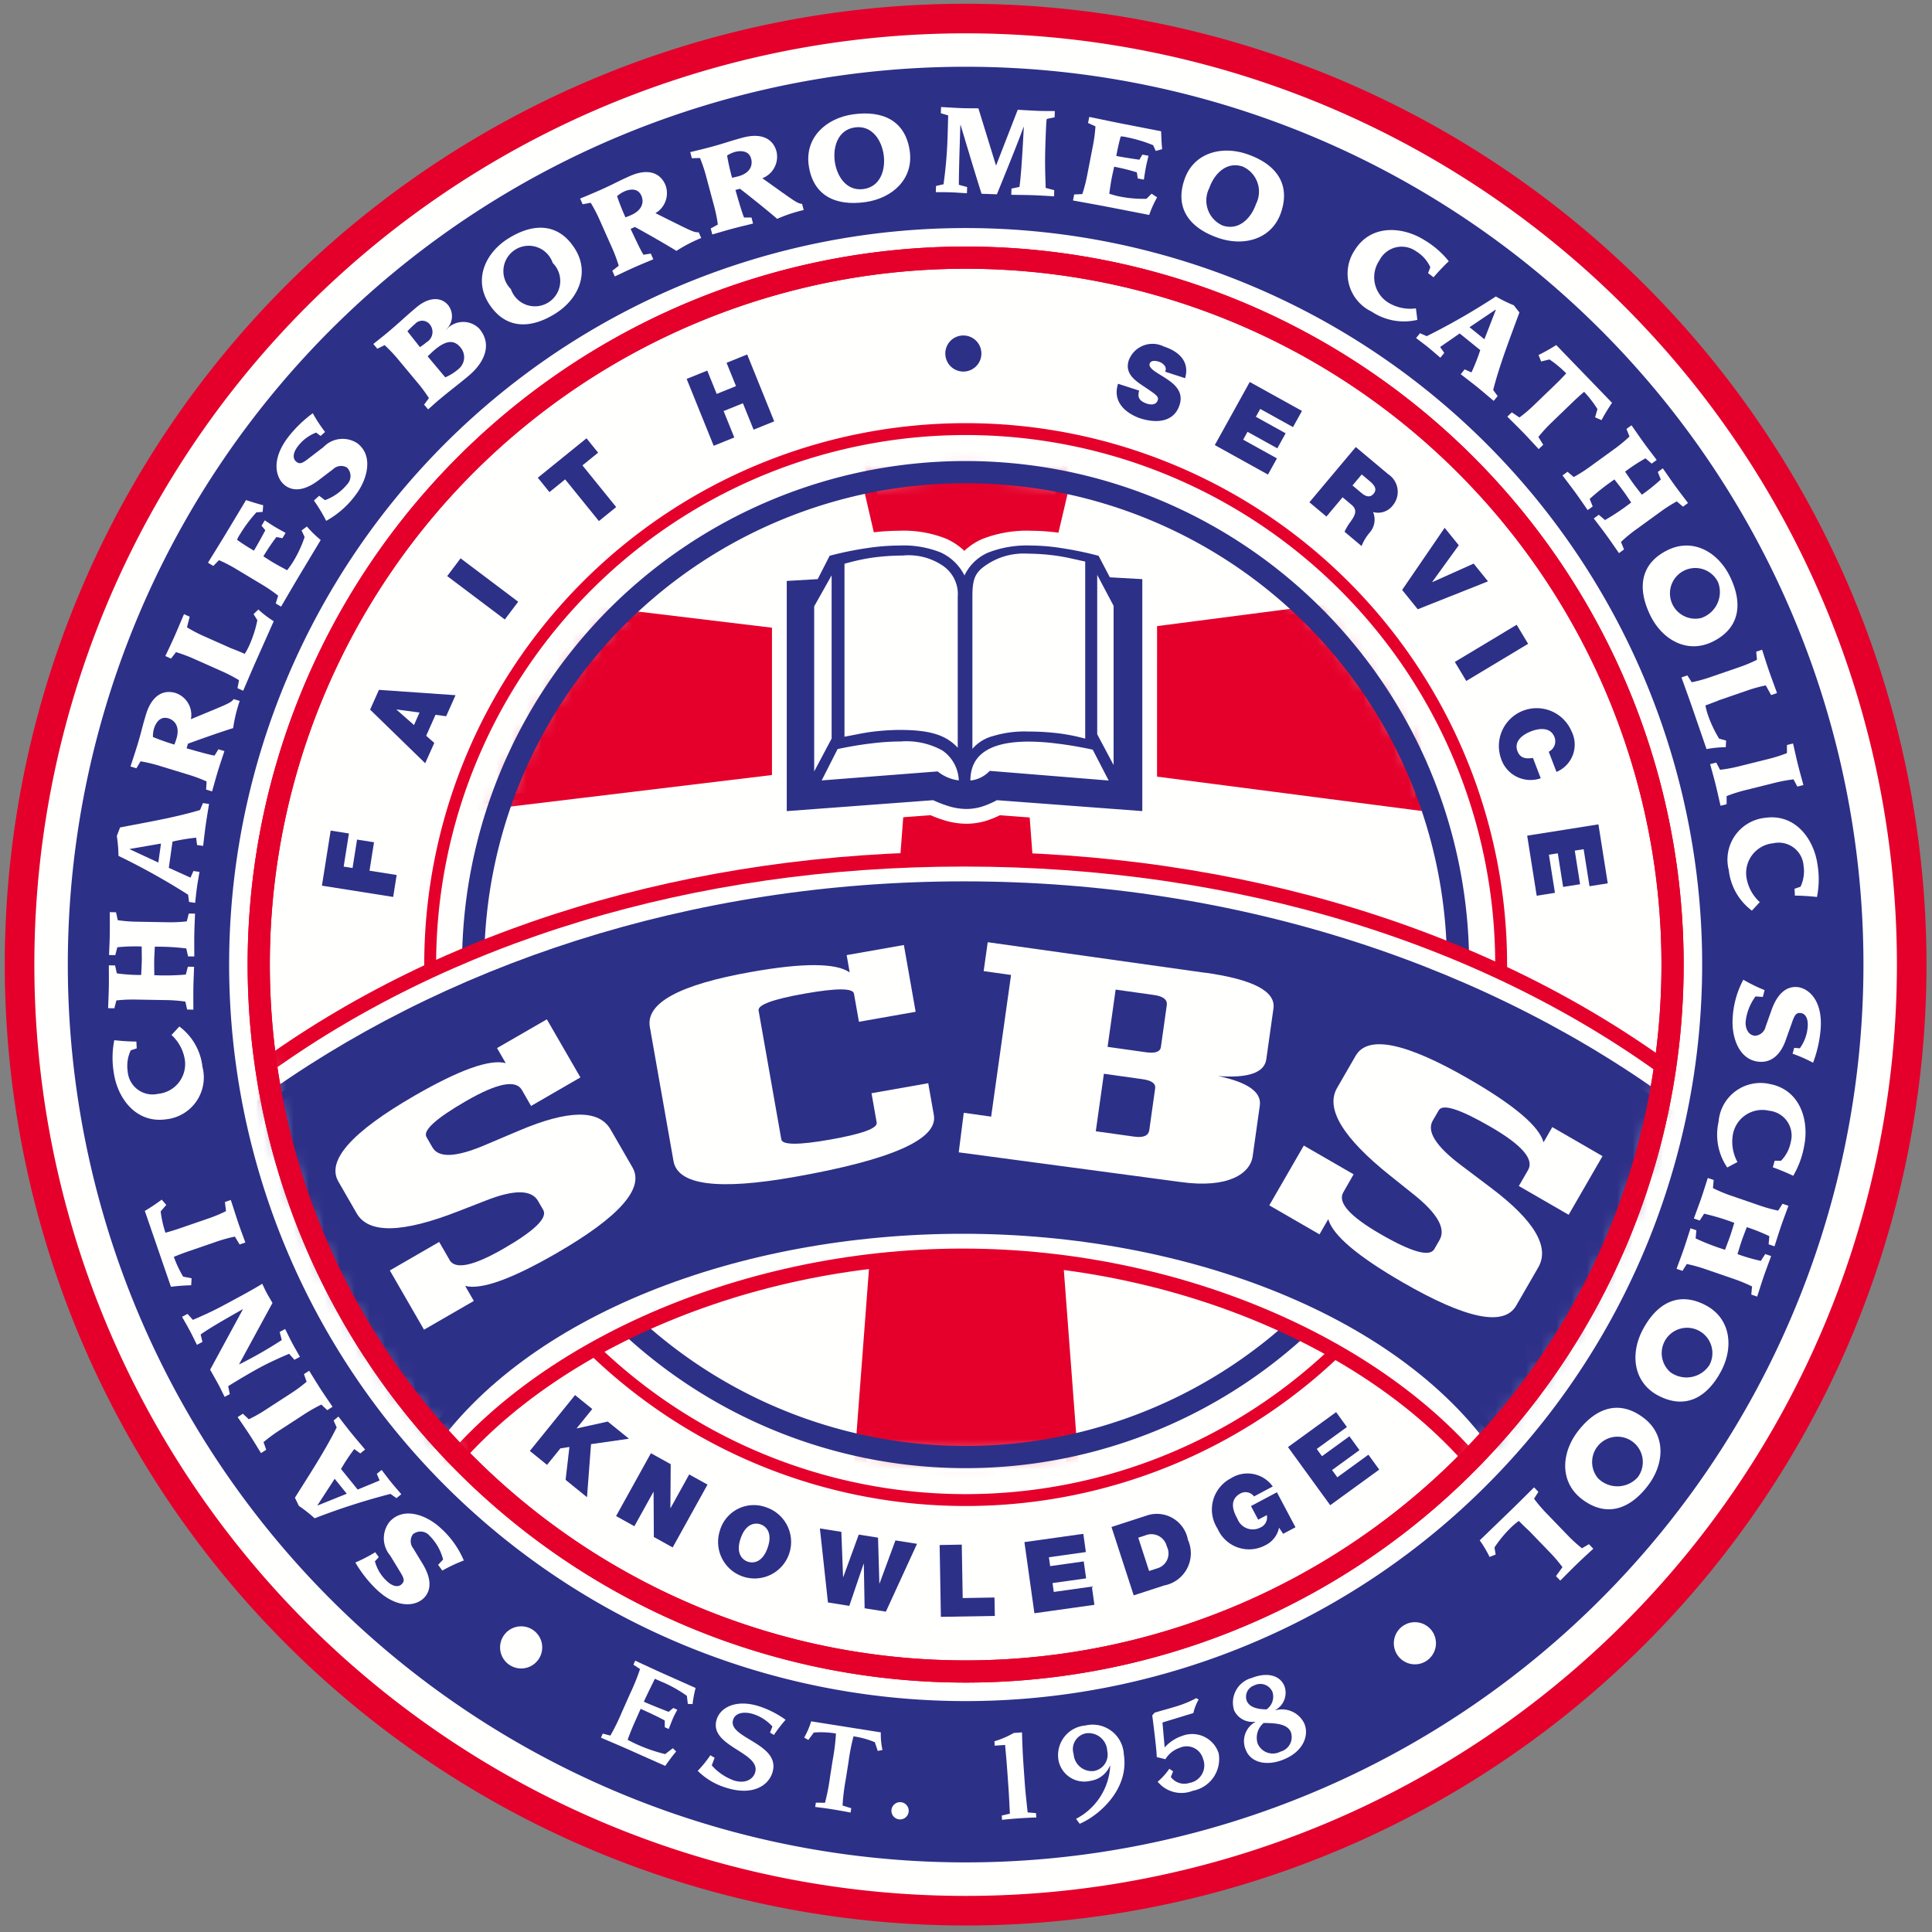 <svg xmlns="http://www.w3.org/2000/svg" xmlns:xlink="http://www.w3.org/1999/xlink" viewBox="0 0 127 127"><rect x="0" y="0" width="127" height="127" fill="#808080" stroke="none"/><defs><mask id="a" x="31.104" y="29.091" width="64.745" height="68.057" maskUnits="userSpaceOnUse"><path d="M31.1,63.407A32.372,32.372,0,1,1,63.476,95.779,32.372,32.372,0,0,1,31.1,63.407Z" fill="#fff" fill-rule="evenodd"/></mask><mask id="b" x="31.104" y="28.7" width="64.745" height="68.838" maskUnits="userSpaceOnUse"><path d="M31.1,63.407A32.372,32.372,0,1,1,63.476,95.779,32.372,32.372,0,0,1,31.1,63.407Z" fill="#fff" fill-rule="evenodd"/></mask><mask id="c" x="31.104" y="31.034" width="64.745" height="64.745" maskUnits="userSpaceOnUse"><path d="M31.1,63.407A32.372,32.372,0,1,1,63.476,95.779,32.372,32.372,0,0,1,31.1,63.407Z" fill="#fff" fill-rule="evenodd"/></mask><mask id="d" x="30.804" y="31.034" width="65.044" height="64.745" maskUnits="userSpaceOnUse"><path d="M31.1,63.407A32.372,32.372,0,1,1,63.476,95.779,32.372,32.372,0,0,1,31.1,63.407Z" fill="#fff" fill-rule="evenodd"/></mask><mask id="e" x="15.828" y="16.938" width="94.593" height="92.937" maskUnits="userSpaceOnUse"><path d="M17.008,63.407a46.469,46.469,0,1,1,46.468,46.468A46.468,46.468,0,0,1,17.008,63.407Z" fill="#fff" fill-rule="evenodd"/></mask><mask id="f" x="15.342" y="16.938" width="95.565" height="92.937" maskUnits="userSpaceOnUse"><path d="M17.008,63.407a46.469,46.469,0,1,1,46.468,46.468A46.468,46.468,0,0,1,17.008,63.407Z" fill="#fff" fill-rule="evenodd"/></mask><mask id="g" x="15.805" y="16.938" width="94.675" height="92.937" maskUnits="userSpaceOnUse"><path d="M63.476,16.938A46.469,46.469,0,1,1,17.008,63.407,46.469,46.469,0,0,1,63.476,16.938Z" fill="#fff" fill-rule="evenodd"/></mask><mask id="h" x="15.319" y="16.938" width="95.648" height="92.937" maskUnits="userSpaceOnUse"><path d="M63.476,16.938A46.469,46.469,0,1,1,17.008,63.407,46.469,46.469,0,0,1,63.476,16.938Z" fill="#fff" fill-rule="evenodd"/></mask></defs><path d="M1.286,63.407A62.19,62.19,0,1,1,63.476,125.6,62.189,62.189,0,0,1,1.286,63.407Z" fill="#fffffe" fill-rule="evenodd"/><path d="M1.286,63.407A62.19,62.19,0,1,1,63.476,125.6,62.189,62.189,0,0,1,1.286,63.407Z" fill="none" stroke="#e4002b" stroke-width="1.944"/><path d="M4.944,63.406a58.532,58.532,0,1,1,58.532,58.532A58.531,58.531,0,0,1,4.944,63.406Z" fill="#2d3087" fill-rule="evenodd"/><path d="M4.944,63.406a58.532,58.532,0,1,1,58.532,58.532A58.531,58.531,0,0,1,4.944,63.406Z" fill="none" stroke="#2d3087" stroke-width="0.972"/><path d="M15.821,63.406a47.655,47.655,0,1,1,47.655,47.656A47.655,47.655,0,0,1,15.821,63.406" fill="#fffffe" fill-rule="evenodd"/><path d="M28.278,63.407a35.2,35.2,0,1,1,35.2,35.2A35.2,35.2,0,0,1,28.278,63.407Z" fill="#fffffe" fill-rule="evenodd"/><path d="M28.278,63.407a35.2,35.2,0,1,1,35.2,35.2A35.2,35.2,0,0,1,28.278,63.407Z" fill="none" stroke="#e4002b" stroke-width="0.781"/><path d="M39.5,114.224c.706.306,1.416.6,2.119.919l2.11.939c.194-.28.515-.716.721-.948l-.219-.216-.505.388a10.408,10.408,0,0,1-1.924-.669c-.156-.07-.391-.192-.545-.269.106-.293.249-.672.451-1.127l.405-.91c.8.358,1.262.588,1.584.765v.443l.263.116c.109-.283.208-.545.291-.73s.176-.356.272-.534l-.263-.117-.309.254c-.535-.213-1.088-.425-1.628-.665.212-.476.564-1.171.723-1.509l.4.177a8.31,8.31,0,0,1,1.706.947l.062.53.311.01a8.208,8.208,0,0,1,.2-1.06l-1.99-.886c-.661-.294-1.322-.605-1.98-.907l-.117.263.434.287a13.793,13.793,0,0,1-.645,1.6l-.544,1.222a13.9,13.9,0,0,1-.76,1.552l-.5-.131-.116.263" fill="#fffffe" fill-rule="evenodd"/><path d="M46.7,115.376a7.777,7.777,0,0,1-.835,1.03,4.474,4.474,0,0,0,1.947,1.133c1.651.5,2.7-.144,2.966-1.03.58-1.9-2.957-2.246-2.588-3.45.159-.521.8-.545,1.313-.388a2.875,2.875,0,0,1,1.271.82l-.155.4.252.158a9.862,9.862,0,0,1,.77-1,6.319,6.319,0,0,0-1.782-.9c-1.465-.449-2.5.072-2.75.883-.544,1.778,2.94,2.143,2.528,3.489-.114.372-.569.77-1.387.52a3.568,3.568,0,0,1-1.462-.992l.187-.5-.275-.166" fill="#fffffe" fill-rule="evenodd"/><path d="M53.592,118.781c.44.054.8.1,1.163.161s.736.124,1.157.207l.045-.285-.571-.176a13.727,13.727,0,0,1,.209-1.716l.18-1.136a13.614,13.614,0,0,1,.332-1.7,6.055,6.055,0,0,1,1.4.387l.192.574.31-.061a4.97,4.97,0,0,1-.109-1.159l-4.578-.725a5.034,5.034,0,0,1-.461,1.069l.275.153.361-.486a6.009,6.009,0,0,1,1.454.065,13.693,13.693,0,0,1-.209,1.715l-.18,1.137a13.675,13.675,0,0,1-.331,1.7l-.6-.008-.045.284" fill="#fffffe" fill-rule="evenodd"/><path d="M58.6,118.982a.568.568,0,1,0,.616-.516.571.571,0,0,0-.616.516" fill="#fffffe" fill-rule="evenodd"/><path d="M65.872,119.627q.567-.063,1.138-.1c.373-.026.738-.044,1.112-.054l-.021-.287-.549-.048c-.048-.472-.146-1.308-.19-1.944l-.079-1.125c-.078-1.125-.091-1.864-.1-2.191l-.544.038a5.9,5.9,0,0,1-1.271.548l.02.288.683-.048c.049.589.1,1.077.147,1.775l.081,1.148c.034.5.054,1,.087,1.593l-.537.123.021.287" fill="#fffffe" fill-rule="evenodd"/><path d="M70.975,119.887c1.283-.55,3.261-2.28,2.9-4.554a2.054,2.054,0,0,0-2.531-1.907,1.957,1.957,0,0,0-1.771,2.241,1.722,1.722,0,0,0,2.088,1.4,1.653,1.653,0,0,0,1.3-.993l.018.013a4.163,4.163,0,0,1-2.246,3.474Zm1.808-4.791a1.087,1.087,0,0,1-.908,1.325,1.2,1.2,0,0,1-1.3-1.117,1.06,1.06,0,0,1,.823-1.366,1.23,1.23,0,0,1,1.388,1.158Z" fill="#fffffe" fill-rule="evenodd"/><path d="M76.866,116.269a4.407,4.407,0,0,1-.765.852,2.017,2.017,0,0,0,2.313.594,2.121,2.121,0,0,0,1.693-2.469,1.828,1.828,0,0,0-2.383-1.142,2.693,2.693,0,0,0-1.165.762l-.144-1.639,2.031-.621a3.186,3.186,0,0,1,.347-.887l-.158-.09a7.273,7.273,0,0,1-1.352.552c-.491.15-.771.219-1.383.4l-.157.178c.114.877.306,2.436.293,2.741l.572.142a1.759,1.759,0,0,1,.949-.753,1.113,1.113,0,0,1,1.523.722,1.169,1.169,0,0,1-.889,1.589,1.1,1.1,0,0,1-1.226-.39l.148-.37-.247-.169" fill="#fffffe" fill-rule="evenodd"/><path d="M82.443,110.792a.871.871,0,0,1,1.2.42,1.016,1.016,0,0,1-.389,1.155c-.356-.007-1.092-.045-1.3-.564A.787.787,0,0,1,82.443,110.792Zm1.725,4.353a1.079,1.079,0,0,1-1.5-.543,1.268,1.268,0,0,1,.4-1.343c.743.011,1.56.041,1.79.611A.991.991,0,0,1,84.168,115.145Zm-3.034-2.692a1.33,1.33,0,0,0,1.391.721l0,.015a1.442,1.442,0,0,0-.623,1.862c.318.786,1.317,1.079,2.471.613,1.319-.533,1.68-1.593,1.377-2.343a1.625,1.625,0,0,0-1.929-.891l0-.014a1.292,1.292,0,0,0,.614-1.574c-.321-.793-1.254-.9-2.134-.547a1.674,1.674,0,0,0-1.167,2.158Z" fill="#fffffe" fill-rule="evenodd"/><path d="M31.1,63.407A32.372,32.372,0,1,1,63.476,95.779,32.372,32.372,0,0,1,31.1,63.407" fill="#fffffe" fill-rule="evenodd"/><g mask="url(#a)"><polygon points="56.473 29.091 70.57 29.091 66.682 45.62 70.57 97.148 56.473 97.148 60.362 45.859 56.473 29.091" fill="#e4002b" fill-rule="evenodd"/></g><g mask="url(#b)"><polygon points="56.473 29.091 70.57 29.091 66.682 45.62 70.57 97.148 56.473 97.148 60.362 45.859 56.473 29.091" fill="none" stroke="#e4002b" stroke-width="0.781"/></g><g mask="url(#c)"><polygon points="31.195 39.299 63.446 43.188 93.418 39.299 93.418 52.911 63.44 49.022 31.195 52.911 31.195 39.299" fill="#e4002b" fill-rule="evenodd"/></g><g mask="url(#d)"><polygon points="31.195 39.299 63.446 43.188 93.418 39.299 93.418 52.911 63.44 49.022 31.195 52.911 31.195 39.299" fill="none" stroke="#e4002b" stroke-width="0.781"/></g><path d="M31.1,63.407A32.372,32.372,0,1,1,63.476,95.779,32.372,32.372,0,0,1,31.1,63.407Z" fill="none" stroke="#2d3087" stroke-width="1.458"/><path d="M35.013,107.13a1.385,1.385,0,1,0,.407,1.916A1.387,1.387,0,0,0,35.013,107.13Z" fill="#fffffe" fill-rule="evenodd"/><path d="M24.9,102.361l-.234-.326a9.552,9.552,0,0,1-1.307.675,8.164,8.164,0,0,0,1.421,1.8c1.422,1.326,2.632,1.022,3.109.51.51-.547.433-1.33-.105-2.219l-.621-1.02a.766.766,0,0,1-.021-.923.781.781,0,0,1,1.107.106,3.377,3.377,0,0,1,.878,1.551l-.327.351.275.375a10.512,10.512,0,0,1,1.414-.663,5.991,5.991,0,0,0-1.517-2.124c-.9-.843-2.412-1.442-3.346-.44a1.747,1.747,0,0,0,.022,2.238l.7,1.151c.237.393.236.543.075.715-.241.26-.629.156-.986-.177a2.727,2.727,0,0,1-.792-1.309l.252-.27" fill="#fffffe" fill-rule="evenodd"/><path d="M26.379,98.223c-.224-.265-.449-.518-.667-.787s-.419-.542-.626-.81l-.318.258c.063.14.126.292.189.433l-1.445.6-1.095-1.352a12.465,12.465,0,0,1,.871-1.313c.13.1.266.19.395.288L24,95.286c-.3-.356-.6-.707-.895-1.068s-.572-.732-.859-1.1l-.318.258c.069.147.136.305.205.452-.8,1.6-1.793,3.1-2.747,4.626l.262.537a9.377,9.377,0,0,1,1.034.814A44.707,44.707,0,0,1,25.671,98.2c.13.1.261.184.39.281ZM22.8,98.188l-1.923.776-.01-.012L22,97.208l.792.98Z" fill="#fffffe" fill-rule="evenodd"/><path d="M21.858,92.473c-.264-.392-.53-.773-.787-1.169s-.5-.8-.748-1.2l-.343.223c.061.167.112.331.177.5a9.634,9.634,0,0,1-1.073.791l-1.571,1.02a9.714,9.714,0,0,1-1.159.659c-.131-.13-.261-.243-.388-.367l-.344.223c.265.392.53.773.788,1.168s.5.8.748,1.2L17.5,95.3c-.062-.166-.112-.331-.178-.5a10.109,10.109,0,0,1,1.073-.791l1.571-1.02a10.026,10.026,0,0,1,1.159-.659c.132.131.261.243.389.368l.343-.223" fill="#fffffe" fill-rule="evenodd"/><path d="M17.909,85.648l-.007-.014c-.129-.226-.262-.441-.384-.67-.1-.187-.185-.383-.278-.574-.573.349-1.149.673-2.748,1.523-.542.289-1.217.594-1.813.849l-.352-.393-.361.192c.17.3.35.608.513.913s.311.619.466.929l.362-.192-.118-.49c.481-.336,1.119-.729,2.765-1.658l.007.014-2.147,3.959c.192.344.412.726.579,1.039.129.243.248.5.371.748l.34-.181L15,91.12c.735-.462,1.62-.978,2.19-1.281.542-.288,1.218-.594,1.814-.848l.351.393.361-.193c-.169-.3-.349-.607-.512-.913s-.311-.619-.459-.915l-.362.193.14.531a27.885,27.885,0,0,1-2.795,1.6l-.007-.013,2.192-4.028" fill="#fffffe" fill-rule="evenodd"/><path d="M16.13,81.679c-.169-.466-.343-.922-.5-1.391s-.3-.936-.459-1.407l-.387.133.073.6a9.675,9.675,0,0,1-1.232.508l-1.772.61c-.409.141-.719.231-.977.3a7.2,7.2,0,0,1-.315-1.4l.369-.427-.3-.346a12.829,12.829,0,0,1-1.11.741l1.717,4.987a12.919,12.919,0,0,1,1.331-.1l.026-.459-.554-.109a7.178,7.178,0,0,1-.613-1.3c.248-.1.548-.222.957-.363l1.772-.609a9.672,9.672,0,0,1,1.284-.359l.311.517.387-.134" fill="#fffffe" fill-rule="evenodd"/><path d="M8.988,68.917l-.024-.45a13.964,13.964,0,0,1-1.451-.09A5.908,5.908,0,0,0,7.478,70.5c.234,1.668,1.442,3.359,3.437,3.078a2.765,2.765,0,0,0,2.394-3.445,3.834,3.834,0,0,0-1.518-2.656l-.518.558a2.78,2.78,0,0,1,.857,1.517,1.965,1.965,0,0,1-1.736,2.351,1.639,1.639,0,0,1-2-1.475,2.394,2.394,0,0,1,.2-1.381l.395-.134" fill="#fffffe" fill-rule="evenodd"/><path d="M12.772,62.875c0-.473-.007-.937,0-1.41s.032-.936.048-1.408l-.409-.007-.135.517a9.853,9.853,0,0,1-1.332.055L9.072,60.59a9.942,9.942,0,0,1-1.329-.1l-.117-.522-.409-.007c0,.473.007.937,0,1.41s-.032.936-.048,1.408l.409.007.135-.517a11.484,11.484,0,0,1,1.6-.051c0,.315.013.622.007.937s-.026.621-.039.936a11.38,11.38,0,0,1-1.6-.107l-.117-.521-.409-.007c0,.472.008.936,0,1.409s-.032.936-.048,1.408l.409.008.135-.518a9.853,9.853,0,0,1,1.332-.055l1.873.032a9.957,9.957,0,0,1,1.329.1l.117.522.409.007c0-.472-.007-.937,0-1.409s.032-.936.048-1.409l-.409-.006-.135.517a15.373,15.373,0,0,1-2.072.042c0-.315-.012-.622-.007-.937s.027-.621.04-.936a15.477,15.477,0,0,1,2.069.115l.117.521.409.008" fill="#fffffe" fill-rule="evenodd"/><path d="M12.827,59.348c.041-.344.072-.681.121-1.024s.111-.676.165-1.011l-.4-.057c-.06.143-.128.292-.188.435l-1.428-.646.242-1.723a12.638,12.638,0,0,1,1.555-.258c.017.162.042.324.059.485l.4.057c.057-.461.106-.923.171-1.383s.145-.917.217-1.376l-.4-.057c-.061.15-.131.307-.192.458-1.709.507-3.492.8-5.256,1.145l-.214.558a9.482,9.482,0,0,1,.11,1.311,45.012,45.012,0,0,1,4.578,2.552c.017.161.043.316.06.477ZM10.409,56.7l-1.88-.876,0-.016,2.053-.356L10.409,56.7Z" fill="#fffffe" fill-rule="evenodd"/><path d="M11.069,47.22c.437.133.766.563.529,1.339-.046.15-.088.261-.134.386a14.646,14.646,0,0,1-1.412-.5,2.048,2.048,0,0,1,.066-.54C10.244,47.494,10.542,47.058,11.069,47.22Zm1.285,1.668c1.075-.395,2.263-.806,2.972-1.026a9.885,9.885,0,0,1,.431-1.786l-.391-.12c-.223.27-.374.306-2.816,1.321a1.519,1.519,0,0,0-1-1.72c-.791-.242-1.561.123-1.954,1.41-.1.332-.193.658-.279.994s-.178.661-.286,1.015c-.154.505-.332,1.035-.455,1.408l.391.12.273-.46a10.042,10.042,0,0,1,1.3.314l1.792.548a9.944,9.944,0,0,1,1.249.464l-.032.534.392.119c.126-.439.242-.872.382-1.332s.287-.883.428-1.318l-.392-.119-.258.415c-.353-.059-1.02-.246-1.837-.48l.092-.3Z" fill="#fffffe" fill-rule="evenodd"/><path d="M16.918,40.767a7.832,7.832,0,0,1-.561,1.723,4.254,4.254,0,0,1-.27.492c-.216-.1-.536-.23-.9-.369l-1.711-.762a9.647,9.647,0,0,1-1.184-.613l.177-.7-.374-.167c-.227.529-.42,1-.622,1.455s-.4.872-.605,1.3l.375.166.326-.423a9.866,9.866,0,0,1,1.247.469l1.712.762a9.76,9.76,0,0,1,1.183.613l-.1.526.374.166c.287-.665.567-1.332.862-1.994l1.146-2.575a7.108,7.108,0,0,1-1.01-.768l-.315.3.251.405" fill="#fffffe" fill-rule="evenodd"/><path d="M18.475,39.88c.407-.692.807-1.389,1.261-2.144l1.346-2.24a7.284,7.284,0,0,1-.909-.886l-.349.259.2.432a7.819,7.819,0,0,1-.767,1.642c-.085.142-.247.366-.381.542-.3-.164-.647-.343-.978-.542-.189-.113-.383-.248-.586-.37A13.393,13.393,0,0,1,18.17,35.3l.393.08.211-.351c-.24-.135-.471-.255-.7-.393s-.445-.286-.67-.43l-.211.351.248.3c-.243.451-.486.9-.75,1.34a12.955,12.955,0,0,1-1.106-.711,1.592,1.592,0,0,1,.19-.363,9.311,9.311,0,0,1,1.08-1.445l.412-.028.034-.439c-.392-.1-.767-.221-1.128-.338l-1.241,2.065c-.414.688-.841,1.369-1.261,2.053l.351.211.375-.381a9.806,9.806,0,0,1,1.181.618l1.606.965a9.777,9.777,0,0,1,1.1.752l-.159.511.35.21" fill="#fffffe" fill-rule="evenodd"/><path d="M21.069,28.661l.3-.267a9.507,9.507,0,0,1-.808-1.23,8.147,8.147,0,0,0-1.641,1.6c-1.17,1.553-.741,2.724-.182,3.145.6.45,1.368.291,2.2-.337l.949-.723a.767.767,0,0,1,.917-.118.782.782,0,0,1,.01,1.112,3.383,3.383,0,0,1-1.451,1.036l-.383-.289-.344.312a10.636,10.636,0,0,1,.806,1.337,6.018,6.018,0,0,0,1.955-1.73c.743-.987,1.181-2.55.087-3.374a1.747,1.747,0,0,0-2.223.256l-1.071.82c-.366.276-.516.291-.7.149-.283-.213-.221-.609.073-1a2.739,2.739,0,0,1,1.219-.925l.295.223" fill="#fffffe" fill-rule="evenodd"/><path d="M28.143,26.912c.534-.478.594-.529.709-.625.325-.273.656-.54.986-.8s.666-.529.986-.8c.917-.769,1.609-1.977.683-3.081a1.48,1.48,0,0,0-2.174.067l-.01-.012a1.178,1.178,0,0,0,.129-1.609c-.46-.548-1.266-.53-2.062.138-.32.268-.64.548-.95.828s-.63.559-.955.832c-.29.244-.6.485-.944.762l.263.313.479-.237a9.846,9.846,0,0,1,.915.968L27.4,25.1a9.785,9.785,0,0,1,.795,1.07l-.317.43Zm-1.361-5.136c.185-.2.4-.4.5-.482a.635.635,0,0,1,.939-.007.784.784,0,0,1-.178,1.208,5.316,5.316,0,0,1-.437.325Zm1.331,1.647c.2-.189.348-.333.45-.419.754-.632,1.273-.688,1.7-.175a.993.993,0,0,1-.125,1.43,3.278,3.278,0,0,1-.869.545l-1.159-1.381Z" fill="#fffffe" fill-rule="evenodd"/><path d="M36.334,17.286a1.666,1.666,0,1,1-2.75,1.719,1.666,1.666,0,1,1,2.75-1.719Zm-4.219,2.637c1.064,1.7,2.7,1.748,4.388.692,1.515-.947,2.28-2.678,1.3-4.247-1.064-1.7-2.7-1.748-4.387-.693-1.516.947-2.281,2.679-1.3,4.248Z" fill="#fffffe" fill-rule="evenodd"/><path d="M42.158,12.857c.186.417.077.948-.663,1.278-.144.064-.255.105-.381.152a14.484,14.484,0,0,1-.55-1.392,2.081,2.081,0,0,1,.45-.3C41.41,12.415,41.934,12.354,42.158,12.857Zm-.417,2.064c1.005.553,2.094,1.18,2.725,1.571a9.794,9.794,0,0,1,1.63-.847l-.166-.374c-.35.009-.476-.081-2.844-1.259a1.52,1.52,0,0,0,.645-1.881c-.337-.755-1.118-1.1-2.347-.549-.317.141-.623.286-.933.441s-.616.3-.954.451c-.482.214-1,.428-1.362.58l.167.374.526-.1a9.76,9.76,0,0,1,.613,1.183l.762,1.712a9.866,9.866,0,0,1,.469,1.247l-.423.327.166.374c.414-.193.817-.39,1.256-.586s.855-.363,1.275-.541l-.166-.374-.482.076c-.188-.3-.484-.93-.844-1.7l.287-.129Z" fill="#fffffe" fill-rule="evenodd"/><path d="M49.377,10.435c.118.441-.072.949-.855,1.158-.152.041-.268.064-.4.091a14.523,14.523,0,0,1-.326-1.461,2.082,2.082,0,0,1,.492-.23C48.707,9.881,49.235,9.9,49.377,10.435Zm-.734,1.973c.905.7,1.883,1.493,2.445,1.978a9.81,9.81,0,0,1,1.743-.581l-.106-.4c-.346-.046-.457-.154-2.612-1.688a1.52,1.52,0,0,0,.931-1.757c-.214-.8-.932-1.258-2.232-.91-.335.09-.66.185-.99.29s-.655.2-1.013.3c-.509.137-1.053.266-1.436.36l.106.4.535-.013a9.765,9.765,0,0,1,.42,1.265l.485,1.809a9.8,9.8,0,0,1,.269,1.3l-.47.257.106.395c.439-.125.868-.257,1.332-.381s.9-.226,1.345-.336L49.4,14.3h-.489c-.138-.33-.332-.995-.567-1.812l.3-.082Z" fill="#fffffe" fill-rule="evenodd"/><path d="M58.088,10.175c.136.966-.2,2.095-1.321,2.252s-1.755-.834-1.891-1.8.2-2.095,1.321-2.252S57.952,9.208,58.088,10.175Zm-4.927.692c.28,1.988,1.754,2.695,3.726,2.418,1.77-.249,3.173-1.519,2.916-3.351-.279-1.988-1.754-2.695-3.726-2.418-1.77.249-3.173,1.52-2.916,3.351Z" fill="#fffffe" fill-rule="evenodd"/><path d="M65.484,10.865h-.016L64.315,7.122c-.41-.006-.819,0-1.228-.019s-.818-.045-1.227-.067l-.014.409.484.143c-.015.409-.022.826-.036,1.251a28.524,28.524,0,0,1-.272,3.275c-.167.034-.326.076-.492.109l-.015.409c.339,0,.685,0,1.024.012s.684.04,1.022.06l.014-.409c-.179-.046-.367-.1-.546-.146.011-1.22.045-2.195.1-3.934h.016c.452,1.505.9,3.017,1.378,4.523l1.008.035c.353-.87,1.49-3.65,1.744-4.413H67.3c-.07,1.329-.174,3.2-.287,3.929-.174.033-.348.074-.523.107l-.014.409c.472.009.937.01,1.409.026s.935.048,1.407.073L69.3,12.5c-.187-.046-.374-.1-.562-.146-.029-.954-.062-1.6-.017-2.9.031-.889.051-1.456.089-1.635l.516-.108.014-.409c-.409-.007-.819,0-1.228-.02s-.8-.043-1.211-.066l-1.419,3.653" fill="#fffffe" fill-rule="evenodd"/><path d="M70.53,13.177c.789.146,1.58.284,2.446.452l2.566.5a7.063,7.063,0,0,1,.521-1.158l-.363-.239-.337.335a7.844,7.844,0,0,1-1.806-.158c-.162-.032-.428-.107-.64-.173.05-.343.1-.726.175-1.1.042-.216.1-.445.147-.677a13.174,13.174,0,0,1,1.492.371l.06.4.4.078c.045-.272.079-.53.13-.792s.116-.515.175-.777l-.4-.078-.2.338c-.506-.075-1.013-.149-1.515-.247a13.008,13.008,0,0,1,.289-1.283,1.566,1.566,0,0,1,.406.056,9.194,9.194,0,0,1,1.728.52l.167.377.424-.118c-.043-.4-.054-.8-.068-1.176l-2.365-.46c-.788-.153-1.573-.322-2.36-.483l-.078.4.486.223a9.9,9.9,0,0,1-.177,1.321l-.357,1.839a9.858,9.858,0,0,1-.331,1.291l-.535.024-.077.4" fill="#fffffe" fill-rule="evenodd"/><path d="M82.562,13.415c-.318.923-1.128,1.776-2.2,1.407a1.8,1.8,0,0,1-.867-2.463c.318-.923,1.128-1.776,2.2-1.407A1.8,1.8,0,0,1,82.562,13.415Zm-4.7-1.62c-.653,1.9.34,3.2,2.223,3.846,1.69.582,3.517.087,4.119-1.662.653-1.9-.339-3.2-2.223-3.846-1.689-.582-3.516-.087-4.119,1.662Z" fill="#fffffe" fill-rule="evenodd"/><path d="M93.876,17.956l.359.271a14.061,14.061,0,0,1,1-1.054,5.911,5.911,0,0,0-1.607-1.394c-1.428-.893-3.5-1.054-4.568.655a2.765,2.765,0,0,0,1.1,4.047,3.828,3.828,0,0,0,3.01.545l-.094-.755a2.779,2.779,0,0,1-1.713-.319,1.964,1.964,0,0,1-.684-2.841,1.638,1.638,0,0,1,2.417-.587,2.387,2.387,0,0,1,.927,1.043l-.15.389" fill="#fffffe" fill-rule="evenodd"/><path d="M93.086,22.221c.274.212.547.413.816.63s.523.444.78.663l.258-.318c-.091-.125-.184-.261-.275-.386l1.288-.89,1.352,1.094a12.417,12.417,0,0,1-.579,1.466c-.147-.068-.3-.131-.446-.2l-.258.319c.366.286.737.566,1.1.858s.712.6,1.068.895l.258-.317c-.1-.13-.2-.271-.294-.4.445-1.726,1.108-3.407,1.725-5.095l-.368-.471a9.458,9.458,0,0,1-1.181-.581,44.838,44.838,0,0,1-4.544,2.61c-.147-.068-.293-.126-.441-.194ZM96.6,21.51l1.719-1.16.012.01L97.577,22.3,96.6,21.51Z" fill="#fffffe" fill-rule="evenodd"/><path d="M99.089,27.393c.35.351.7.691,1.045,1.047s.673.719,1.011,1.081l.3-.284-.32-.512a9.889,9.889,0,0,1,.9-.981l1.348-1.3c.312-.3.555-.514.758-.688a7.22,7.22,0,0,1,.877,1.134l-.154.543.42.185a12.945,12.945,0,0,1,.693-1.14L102.3,22.683a12.6,12.6,0,0,1-1.164.653l.171.426.548-.135a7.261,7.261,0,0,1,1.1.916c-.182.2-.4.433-.714.733l-1.348,1.3a9.759,9.759,0,0,1-1.012.867l-.5-.337-.3.285" fill="#fffffe" fill-rule="evenodd"/><path d="M104.767,34.079c.284.377.57.744.847,1.126s.538.767.809,1.154l.332-.241-.2-.494a9.631,9.631,0,0,1,1.03-.846l1.516-1.1a9.846,9.846,0,0,1,1.123-.719l.407.347.331-.241c-.284-.377-.57-.743-.848-1.126s-.537-.767-.809-1.154l-.331.241.2.494a11.5,11.5,0,0,1-1.247,1c-.191-.25-.385-.489-.57-.744s-.352-.512-.531-.772a11.452,11.452,0,0,1,1.339-.875l.407.346.331-.24c-.284-.378-.569-.744-.847-1.127s-.538-.766-.809-1.153l-.331.24.2.5a9.777,9.777,0,0,1-1.03.845l-1.515,1.1a9.893,9.893,0,0,1-1.123.718l-.407-.346-.331.24c.284.378.569.744.847,1.126s.538.767.809,1.154l.331-.24-.2-.495a15.331,15.331,0,0,1,1.628-1.28c.192.25.385.489.57.743s.353.513.531.772a15.567,15.567,0,0,1-1.72,1.154l-.408-.347-.331.241" fill="#fffffe" fill-rule="evenodd"/><path d="M111.81,40.629a1.666,1.666,0,1,1,1.128-2.355A1.8,1.8,0,0,1,111.81,40.629Zm-2.181-4.471c-1.8.88-2.021,2.5-1.148,4.291.784,1.606,2.425,2.548,4.088,1.737,1.8-.88,2.021-2.5,1.148-4.291-.784-1.606-2.425-2.548-4.088-1.737Z" fill="#fffffe" fill-rule="evenodd"/><path d="M113.008,48.557a7.8,7.8,0,0,1-.765-1.643,4.327,4.327,0,0,1-.138-.543c.224-.077.549-.2.913-.348l1.771-.61a9.919,9.919,0,0,1,1.284-.359l.353.637.386-.134c-.194-.54-.375-1.019-.537-1.488s-.3-.913-.444-1.362l-.387.133.05.532a9.827,9.827,0,0,1-1.232.508l-1.772.61a9.669,9.669,0,0,1-1.283.358l-.288-.45-.388.133c.244.683.494,1.362.73,2.047l.918,2.665a7.179,7.179,0,0,1,1.263-.127l.025-.434-.459-.125" fill="#fffffe" fill-rule="evenodd"/><path d="M112.417,50.232c.122.456.25.9.364,1.361s.211.913.318,1.373l.4-.1c0-.178,0-.349,0-.535a9.842,9.842,0,0,1,1.272-.4l1.818-.453a9.908,9.908,0,0,1,1.31-.246c.082.167.168.316.248.474l.4-.1c-.122-.456-.249-.9-.364-1.362s-.211-.912-.318-1.373l-.4.1c0,.177,0,.349,0,.534a9.782,9.782,0,0,1-1.271.4l-1.818.453a9.865,9.865,0,0,1-1.31.245c-.082-.166-.168-.315-.248-.474l-.4.1" fill="#fffffe" fill-rule="evenodd"/><path d="M117.964,58.423l.024.45a13.981,13.981,0,0,1,1.451.09,5.908,5.908,0,0,0,.035-2.127c-.234-1.668-1.442-3.359-3.437-3.078a2.764,2.764,0,0,0-2.394,3.444,3.832,3.832,0,0,0,1.518,2.657l.518-.558a2.78,2.78,0,0,1-.857-1.517,1.965,1.965,0,0,1,1.736-2.351,1.639,1.639,0,0,1,2,1.475,2.394,2.394,0,0,1-.2,1.381l-.395.134" fill="#fffffe" fill-rule="evenodd"/><path d="M117.941,68.879l-.106.387a9.49,9.49,0,0,1,1.347.592,8.121,8.121,0,0,0,.5-2.238c.136-1.939-.862-2.688-1.56-2.737-.746-.052-1.306.5-1.658,1.478l-.4,1.124a.764.764,0,0,1-.7.6c-.44-.031-.645-.487-.614-.927A3.381,3.381,0,0,1,115.4,65.5l.479.034.118-.449a10.581,10.581,0,0,1-1.4-.683,6.016,6.016,0,0,0-.7,2.516c-.086,1.233.4,2.782,1.764,2.878.785.055,1.381-.456,1.725-1.426l.452-1.271c.156-.431.273-.525.509-.509.353.025.517.392.483.879a2.735,2.735,0,0,1-.519,1.439l-.369-.026" fill="#fffffe" fill-rule="evenodd"/><path d="M116.659,76.3l-.124.433a13.907,13.907,0,0,1,1.343.558,5.946,5.946,0,0,0,.726-2c.321-1.654-.271-3.645-2.249-4.03a2.764,2.764,0,0,0-3.384,2.478,3.832,3.832,0,0,0,.57,3.006l.671-.359a2.781,2.781,0,0,1-.316-1.713,1.964,1.964,0,0,1,2.407-1.657,1.638,1.638,0,0,1,1.414,2.047,2.373,2.373,0,0,1-.641,1.238h-.417" fill="#fffffe" fill-rule="evenodd"/><path d="M111.126,80.742c-.147.45-.283.894-.436,1.341s-.321.88-.482,1.324l.387.133.289-.45a9.872,9.872,0,0,1,1.283.359l1.772.61a9.925,9.925,0,0,1,1.232.507l-.05.532.387.134c.146-.449.282-.893.436-1.34s.32-.88.482-1.325l-.388-.133-.288.45a11.293,11.293,0,0,1-1.536-.446c.095-.3.179-.595.282-.893s.218-.583.328-.878a11.591,11.591,0,0,1,1.485.595l-.05.532.387.133c.146-.449.283-.893.436-1.34s.32-.88.481-1.325l-.387-.133-.288.451a9.919,9.919,0,0,1-1.284-.359l-1.771-.61A9.827,9.827,0,0,1,112.6,78.1l.05-.532-.387-.133c-.147.449-.283.893-.437,1.34s-.32.88-.481,1.324l.387.133.288-.449a15.111,15.111,0,0,1,1.984.6c-.095.3-.181.6-.283.893s-.217.583-.327.878a15.207,15.207,0,0,1-1.932-.748l.05-.532-.387-.134" fill="#fffffe" fill-rule="evenodd"/><path d="M109.8,90.2a1.666,1.666,0,1,1,2.569-.47A1.8,1.8,0,0,1,109.8,90.2Zm2.336-4.392c-1.773-.943-3.211-.165-4.146,1.593-.839,1.578-.636,3.46,1,4.329,1.772.942,3.211.165,4.146-1.594.839-1.578.636-3.46-1-4.328Z" fill="#fffffe" fill-rule="evenodd"/><path d="M105.044,97.173a1.666,1.666,0,1,1,2.611-.064A1.8,1.8,0,0,1,105.044,97.173Zm2.994-3.974c-1.6-1.208-3.145-.665-4.344.925-1.076,1.427-1.17,3.318.308,4.432,1.6,1.208,3.145.665,4.344-.926,1.076-1.427,1.169-3.317-.308-4.431Z" fill="#fffffe" fill-rule="evenodd"/><path d="M98.242,101.72a7.8,7.8,0,0,1,1.166-1.388,4.082,4.082,0,0,1,.434-.354c.164.17.411.413.7.68l1.3,1.348a9.654,9.654,0,0,1,.867,1.012l-.428.588.284.294c.408-.405.765-.772,1.122-1.116s.7-.656,1.048-.978l-.285-.3-.461.271a9.8,9.8,0,0,1-.981-.9l-1.3-1.347a9.929,9.929,0,0,1-.868-1.012l.286-.452-.284-.294c-.516.509-1.026,1.023-1.546,1.526l-2.027,1.958a7.256,7.256,0,0,1,.649,1.091l.4-.16-.081-.469" fill="#fffffe" fill-rule="evenodd"/><path d="M94.17,107.265a1.385,1.385,0,1,0-.408,1.917,1.389,1.389,0,0,0,.408-1.917" fill="#fffffe" fill-rule="evenodd"/><polyline points="25.846 58.961 26.074 57.518 24.29 57.235 24.586 55.366 23.471 55.19 23.175 57.059 22.591 56.966 22.936 54.789 21.736 54.598 21.162 58.219 25.846 58.961" fill="#2d3087" fill-rule="evenodd"/><path d="M27.214,47.661l-1.149-1.012.006-.012,1.507.2Zm.734,2.515.6-1.34-.533-.47.613-1.378.7.094.616-1.383-5.034-.351-.581,1.3,3.622,3.524Z" fill="#2d3087" fill-rule="evenodd"/><polyline points="33.184 40.722 34.063 39.555 30.276 36.702 29.397 37.868 33.184 40.722" fill="#2d3087" fill-rule="evenodd"/><polyline points="39.369 34.252 40.505 33.333 38.286 30.592 39.318 29.756 38.553 28.812 35.353 31.403 36.118 32.348 37.15 31.512 39.369 34.252" fill="#2d3087" fill-rule="evenodd"/><polyline points="46.914 29.304 48.269 28.757 47.567 27.021 48.836 26.508 49.537 28.244 50.892 27.697 49.116 23.301 47.761 23.848 48.381 25.381 47.112 25.894 46.492 24.36 45.138 24.908 46.914 29.304" fill="#2d3087" fill-rule="evenodd"/><path d="M62.14,23.253a1.186,1.186,0,1,0,1.161-1.2,1.183,1.183,0,0,0-1.161,1.2" fill="#2d3087" fill-rule="evenodd"/><path d="M73.494,25.23c-.456,1.444.944,2.1,1.455,2.267,1,.327,2.208.3,2.59-.876.268-.827-.267-1.329-.847-1.714s-1.2-.663-1.123-.993c.082-.253.408-.2.6-.141a.759.759,0,0,1,.373.247.362.362,0,0,1,.047.413l1.314.427c.319-1.111-.425-1.765-1.4-2.083a1.665,1.665,0,0,0-2.3.9c-.3.909.456,1.37,1.1,1.8.706.473.881.6.8.834-.108.334-.48.3-.708.224-.259-.085-.543-.24-.556-.545a.873.873,0,0,1,.046-.313l-1.389-.451" fill="#2d3087" fill-rule="evenodd"/><polyline points="79.854 29.257 83.35 31.195 83.939 30.132 81.72 28.902 82.007 28.385 83.964 29.47 84.512 28.483 82.554 27.398 82.841 26.881 84.996 28.075 85.585 27.012 82.152 25.11 79.854 29.257" fill="#2d3087" fill-rule="evenodd"/><path d="M86.074,33.017l1.119.939,1.063-1.267.595.5c.443.371.17.758-.089,1.129a3.406,3.406,0,0,0-.378.637l1.119.939a3.132,3.132,0,0,1,.531-.881,1.289,1.289,0,0,0,.225-1.353,1.219,1.219,0,0,0,1.309-.454,1.383,1.383,0,0,0-.315-2.033l-2.131-1.788Zm3.441-1.829.524.44c.428.359.444.6.252.827-.273.325-.588.122-.8-.053l-.585-.491.606-.723Z" fill="#2d3087" fill-rule="evenodd"/><polyline points="97.814 38.216 96.87 37.049 94.155 38.265 94.146 38.255 95.892 35.842 94.964 34.696 92.169 38.78 93.197 40.049 97.814 38.216" fill="#2d3087" fill-rule="evenodd"/><polyline points="95.634 43.512 96.386 44.764 100.451 42.321 99.698 41.069 95.634 43.512" fill="#2d3087" fill-rule="evenodd"/><path d="M102.315,50.741a1.941,1.941,0,0,0,.986-2.676,2.485,2.485,0,0,0-4.637,1.78,2.038,2.038,0,0,0,2.617,1.314l-.514-1.339c-.447.079-.838.023-1.014-.436-.245-.639.3-1.081.891-1.31s1.294-.261,1.539.377a.76.76,0,0,1-.377.963l.509,1.327" fill="#2d3087" fill-rule="evenodd"/><polyline points="100.389 54.932 101.014 58.88 102.214 58.69 101.818 56.184 102.402 56.092 102.752 58.302 103.867 58.126 103.517 55.915 104.101 55.823 104.486 58.256 105.686 58.066 105.072 54.19 100.389 54.932" fill="#2d3087" fill-rule="evenodd"/><polyline points="34.829 95.377 35.96 96.293 36.839 95.208 37.431 95.117 37.179 97.279 38.587 98.42 38.851 94.931 41.344 94.574 39.95 93.446 37.919 93.895 37.908 93.887 38.933 92.622 37.801 91.706 34.829 95.377" fill="#2d3087" fill-rule="evenodd"/><polyline points="40.498 99.659 41.701 100.326 42.952 98.069 42.964 98.076 42.98 101.034 44.218 101.721 46.508 97.59 45.304 96.923 44.08 99.133 44.068 99.126 44.089 96.249 42.788 95.527 40.498 99.659" fill="#2d3087" fill-rule="evenodd"/><path d="M47.311,100.65a2.4,2.4,0,1,0,3.07-1.56A2.324,2.324,0,0,0,47.311,100.65Zm1.376.474c.343-.995.96-1.041,1.31-.92s.809.537.466,1.531-.96,1.041-1.31.921-.808-.538-.466-1.532Z" fill="#2d3087" fill-rule="evenodd"/><polyline points="60.28 101.483 58.862 101.259 57.818 104.087 57.804 104.085 57.718 101.077 56.45 100.877 55.432 103.669 55.419 103.667 55.307 100.696 53.896 100.472 54.425 105.338 55.829 105.561 56.769 102.796 56.783 102.798 56.836 105.72 58.234 105.941 60.28 101.483" fill="#2d3087" fill-rule="evenodd"/><polyline points="61.849 106.284 65.395 106.223 65.373 105.012 63.283 105.049 63.222 101.536 61.767 101.562 61.849 106.284" fill="#2d3087" fill-rule="evenodd"/><polygon points="71.941 105.493 71.773 104.294 69.27 104.646 69.188 104.063 71.396 103.753 71.24 102.639 69.032 102.949 68.95 102.366 71.38 102.024 71.212 100.826 67.34 101.37 67.997 106.047 71.941 105.493" fill="#2d3087" fill-rule="evenodd"/><path d="M74.524,104.871l2-.65a2.152,2.152,0,0,0,1.565-3,2.077,2.077,0,0,0-2.754-1.582l-2.271.738Zm.3-3.791.44-.142a1.043,1.043,0,0,1,1.436.715,1.017,1.017,0,0,1-.624,1.441l-.541.176-.711-2.19Z" fill="#2d3087" fill-rule="evenodd"/><path d="M84.346,100.826l.812-.431-1.22-2.3-1.706.907.475.894.567-.3a.722.722,0,0,1-.421.816,1.081,1.081,0,0,1-1.512-.575c-.152-.286-.675-1.2.207-1.668a.691.691,0,0,1,.884.2l1.232-.656a2.036,2.036,0,0,0-2.75-.537,2.311,2.311,0,0,0-.873,3.318,2.253,2.253,0,0,0,3.131,1.085,1.651,1.651,0,0,0,.906-1.156l.268.4" fill="#2d3087" fill-rule="evenodd"/><polyline points="87.442 98.945 90.664 96.604 89.952 95.625 87.908 97.11 87.562 96.634 89.365 95.323 88.704 94.414 86.901 95.724 86.555 95.247 88.54 93.805 87.829 92.826 84.666 95.124 87.442 98.945" fill="#2d3087" fill-rule="evenodd"/><path d="M15.548,63.407a47.929,47.929,0,1,1,47.928,47.928A47.928,47.928,0,0,1,15.548,63.407Zm0,0a47.929,47.929,0,1,1,47.928,47.928A47.928,47.928,0,0,1,15.548,63.407Z" fill="none" stroke="#fffffe" stroke-width="0.972"/><g mask="url(#e)"><path d="M98.771,98.643C92.432,89.1,78.113,82.561,63.279,82.561,48.6,82.561,34.406,88.96,28,98.348c0,0-9.692-7.061-11.632-13.839-1.511-5.278.626-14.063.626-14.063,12.23-8.979,28.494-13.969,46.366-13.969,18.1,0,34.557,5.128,46.837,14.306,0,0,1,9.815-1.223,15.427C106.664,92.042,98.771,98.643,98.771,98.643Z" fill="#fffffe" fill-rule="evenodd"/></g><g mask="url(#f)"><path d="M98.771,98.643C92.432,89.1,78.113,82.561,63.279,82.561,48.6,82.561,34.406,88.96,28,98.348c0,0-9.692-7.061-11.632-13.839-1.511-5.278.626-14.063.626-14.063,12.23-8.979,28.494-13.969,46.366-13.969,18.1,0,34.557,5.128,46.837,14.306,0,0,1,9.815-1.223,15.427C106.664,92.042,98.771,98.643,98.771,98.643Z" fill="none" stroke="#e4002b" stroke-width="0.972"/></g><path d="M17.008,63.407a46.469,46.469,0,1,1,46.468,46.468A46.468,46.468,0,0,1,17.008,63.407Z" fill="none" stroke="#e4002b" stroke-width="1.458"/><g mask="url(#g)"><path d="M98.887,95.628c-6.339-9.549-20.774-15.012-35.608-15.012-14.681,0-28.959,5.32-35.365,14.708,0,0-9.551-4.626-11.546-10.33-1.563-4.466.626-12.118.626-12.118C29.224,63.9,45.488,58.422,63.36,58.422c18.1,0,34.557,5.614,46.837,14.791,0,0,1.164,8.774-1.223,13.483C106.6,91.383,98.887,95.628,98.887,95.628Z" fill="#2d3087" fill-rule="evenodd"/></g><g mask="url(#h)"><path d="M98.887,95.628c-6.339-9.549-20.774-15.012-35.608-15.012-14.681,0-28.959,5.32-35.365,14.708,0,0-9.551-4.626-11.546-10.33-1.563-4.466.626-12.118.626-12.118C29.224,63.9,45.488,58.422,63.36,58.422c18.1,0,34.557,5.614,46.837,14.791,0,0,1.164,8.774-1.223,13.483C106.6,91.383,98.887,95.628,98.887,95.628Z" fill="none" stroke="#2d3087" stroke-width="0.972"/></g><path d="M17.008,63.407a46.469,46.469,0,1,1,46.468,46.468A46.468,46.468,0,0,1,17.008,63.407Z" fill="none" stroke="#e4002b" stroke-width="1.458"/><path d="M56.1,40.251a31.028,31.028,0,0,1,3.121-.373c1.793,0,2.613.457,3.139,1.095l-.013-.663a4.458,4.458,0,0,0-3.259-.978,17.971,17.971,0,0,0-2.988.42v.5" fill="#fffffe" fill-rule="evenodd"/><path d="M56.1,41.622a31.028,31.028,0,0,1,3.121-.373c1.793,0,2.613.457,3.139,1.095l-.013-.664a4.467,4.467,0,0,0-3.259-.978,17.871,17.871,0,0,0-2.988.421v.5" fill="#fffffe" fill-rule="evenodd"/><path d="M56.1,44.817a30.777,30.777,0,0,1,3.121-.374c1.793,0,2.613.458,3.139,1.1l-.013-.664a4.467,4.467,0,0,0-3.259-.978,17.871,17.871,0,0,0-2.988.421v.5" fill="#fffffe" fill-rule="evenodd"/><path d="M70.737,42.891a30.738,30.738,0,0,0-3.121-.373c-1.793,0-2.613.457-3.139,1.095l.013-.664a4.467,4.467,0,0,1,3.259-.978,17.871,17.871,0,0,1,2.988.421v.5" fill="#fffffe" fill-rule="evenodd"/><path d="M70.737,44.262a30.738,30.738,0,0,0-3.121-.373c-1.793,0-2.613.457-3.139,1.095l.013-.664a4.462,4.462,0,0,1,3.259-.978,17.971,17.971,0,0,1,2.988.42v.5" fill="#fffffe" fill-rule="evenodd"/><path d="M70.737,47.456a31.028,31.028,0,0,0-3.121-.373c-1.793,0-2.613.457-3.139,1.1l.013-.664a4.458,4.458,0,0,1,3.259-.978,17.971,17.971,0,0,1,2.988.42v.5" fill="#fffffe" fill-rule="evenodd"/><path d="M75.085,53.317,65.529,52.6a5.567,5.567,0,0,1-1.023.436,3.613,3.613,0,0,1-.969.142,4.221,4.221,0,0,1-1.034-.142,8.05,8.05,0,0,1-1.164-.436l-9.622.719V38.188l2.036-.119.783-1.535a21.872,21.872,0,0,1,2.428-.5,14.618,14.618,0,0,1,2.155-.174,6.582,6.582,0,0,1,2.72.457A3.279,3.279,0,0,1,63.4,37.829a3.058,3.058,0,0,1,1.545-1.5,7.047,7.047,0,0,1,2.841-.468,13.014,13.014,0,0,1,2.024.174,22.709,22.709,0,0,1,2.405.5l.741,1.415,2.133.12Z" fill="#fffffe" fill-rule="evenodd"/><path d="M75.085,53.317,65.529,52.6a5.567,5.567,0,0,1-1.023.436,3.613,3.613,0,0,1-.969.142,4.221,4.221,0,0,1-1.034-.142,8.05,8.05,0,0,1-1.164-.436l-9.622.719V38.188l2.036-.119.783-1.535a21.872,21.872,0,0,1,2.428-.5,14.618,14.618,0,0,1,2.155-.174,6.582,6.582,0,0,1,2.72.457A3.279,3.279,0,0,1,63.4,37.829a3.058,3.058,0,0,1,1.545-1.5,7.047,7.047,0,0,1,2.841-.468,13.014,13.014,0,0,1,2.024.174,22.709,22.709,0,0,1,2.405.5l.741,1.415,2.133.12Z" fill="none" stroke="#fffffe" stroke-width="1.944"/><path d="M75.085,53.317,65.529,52.6a5.567,5.567,0,0,1-1.023.436,3.613,3.613,0,0,1-.969.142,4.221,4.221,0,0,1-1.034-.142,8.05,8.05,0,0,1-1.164-.436l-9.622.719V38.188l2.036-.119.783-1.535a21.872,21.872,0,0,1,2.428-.5,14.618,14.618,0,0,1,2.155-.174,6.582,6.582,0,0,1,2.72.457A3.279,3.279,0,0,1,63.4,37.829a3.058,3.058,0,0,1,1.545-1.5,7.047,7.047,0,0,1,2.841-.468,13.014,13.014,0,0,1,2.024.174,22.709,22.709,0,0,1,2.405.5l.741,1.415,2.133.12V53.317" fill="#2d3087" fill-rule="evenodd"/><path d="M74.541,52.74V38.548L73.2,38.471l.533.882V51.848L65.018,51.3a2.415,2.415,0,0,1-1.611.533,2.352,2.352,0,0,1-1.589-.533l-8.762.544V39.353l.4-.773-1.208.066V52.74l9.262-.686a5.638,5.638,0,0,0,1.045.446,3.524,3.524,0,0,0,.969.142,2.994,2.994,0,0,0,.892-.142,4.8,4.8,0,0,0,.947-.446Z" fill="#2d3087" fill-rule="evenodd"/><path d="M74.541,52.74V38.548L73.2,38.471l.533.882V51.848L65.018,51.3a2.415,2.415,0,0,1-1.611.533,2.352,2.352,0,0,1-1.589-.533l-8.762.544V39.353l.4-.773-1.208.066V52.74l9.262-.686a5.638,5.638,0,0,0,1.045.446,3.524,3.524,0,0,0,.969.142,2.994,2.994,0,0,0,.892-.142,4.8,4.8,0,0,0,.947-.446Z" fill="none" stroke="#2d3087" stroke-width="0.781"/><polyline points="53.52 39.859 53.52 50.71 54.667 48.551 54.667 37.819 53.52 39.859" fill="#fffffe" fill-rule="evenodd"/><polyline points="72.125 37.789 72.125 48.267 73.202 50.291 73.202 39.824 72.125 37.789" fill="#fffffe" fill-rule="evenodd"/><path d="M54.014,51.3l7.621-.591a2.729,2.729,0,0,0,1.391.591,2.5,2.5,0,0,0-1.067-1.96,4.863,4.863,0,0,0-2.743-.6,15.778,15.778,0,0,0-1.948.13q-1.034.12-2.209.37L54.014,51.3" fill="#fffffe" fill-rule="evenodd"/><path d="M72.875,51.3,71.83,49.279q-1.261-.272-2.35-.4a14.628,14.628,0,0,0-1.849-.13q-3.842,0-3.842,2.558a2.031,2.031,0,0,0,1.271-.634l7.815.634" fill="#fffffe" fill-rule="evenodd"/><path d="M55.512,48.427c.842-.152,1.285-.265,1.93-.338a15.585,15.585,0,0,1,1.665-.108c1.865,0,3.029.272,3.849,1.171v-9.9a2.256,2.256,0,0,0-.935-2.033,3.992,3.992,0,0,0-2.685-.7,14.888,14.888,0,0,0-2.013.141,13.928,13.928,0,0,0-1.811.4v11.36" fill="#fffffe" fill-rule="evenodd"/><path d="M71.336,36.915c-.8-.174-1.279-.3-1.954-.392a14.494,14.494,0,0,0-1.84-.13,4.391,4.391,0,0,0-2.915.892c-.552.435-.706.861-.706,1.913V49.223a2.685,2.685,0,0,1,1.347-.836,7.167,7.167,0,0,1,2.34-.3,16.467,16.467,0,0,1,1.981.119,12.444,12.444,0,0,1,1.747.349V36.915" fill="#fffffe" fill-rule="evenodd"/><path d="M72.807,68.815l2.521.355q.916.129.984-.346l.386-2.75q.076-.54-.841-.669l-2.521-.354Zm1.741,5.9q.917.129,1-.427l.387-2.75c.044-.316-.239-.518-.85-.6l-2.521-.355-.532,3.781Zm4.686-10.774q4.713.663,4.477,2.348l-.47,3.339q-.186,1.326-3.16,1.108,2.919.611,2.733,1.937l-.47,3.338c-.158,1.124-1.591,2.13-4.734,1.689L63.022,75.749l.331-2.6,1.8.253,1.308-9.313-1.8-.253.267-1.9,14.3,2.011Z" fill="#fffffe" fill-rule="evenodd"/><path d="M56.135,65.317q-.1-.559-3.25,0-3.119.551-3.019,1.11L51.36,74.9q.1.559,3.216.01,3.151-.556,3.053-1.116l-.34-1.931,3.728-.658.37,2.1q.418,2.373-9.173,4.063-7.524,1.328-7.942-1.046l-1.554-8.811q-.419-2.373,6.7-3.627,5.083-.9,6.436.036l-.2-1.136,3.762-.663.774,4.389-3.728.657-.326-1.847" fill="#fffffe" fill-rule="evenodd"/><path d="M29.542,82.818q.57.987,3.579-.75,3.039-1.753,2.587-2.535l-.34-.59q-.648-1.122-3.436-.023l-1.8.7q-5.517,2.163-6.684.142L22.243,77.67q-1.191-2.064,5-5.641,4.425-2.555,6-2.146l-.57-.988,3.274-1.89,2.206,3.819L34.909,72.7l-.6-1.047q-.6-1.049-3.673.724-2.979,1.721-2.6,2.369l.392.679q.6,1.047,3.388-.128l2.306-.977q4.866-2.062,6.016-.071l1.439,2.492q1.193,2.065-5,5.642-4.423,2.555-6,2.146l.57.988-3.274,1.89-2.247-3.894,3.244-1.874.682,1.181" fill="#fffffe" fill-rule="evenodd"/><path d="M88.3,78.381q-.576,1,2.46,2.75,3.067,1.77,3.522.981l.344-.595q.653-1.132-1.714-3.014l-1.521-1.215q-4.672-3.73-3.5-5.769l1.22-2.114q1.2-2.083,7.454,1.526,4.464,2.577,4.9,4.159l.576-1,3.3,1.908-2.225,3.855-3.275-1.891.611-1.057q.609-1.056-2.486-2.844-3.007-1.736-3.385-1.081l-.4.685q-.61,1.056,1.82,2.9l2.018,1.523q4.258,3.211,3.1,5.222l-1.452,2.515q-1.2,2.084-7.454-1.526-4.465-2.577-4.9-4.159l-.576,1-3.3-1.907,2.269-3.93,3.274,1.891L88.3,78.381" fill="#fffffe" fill-rule="evenodd"/></svg>